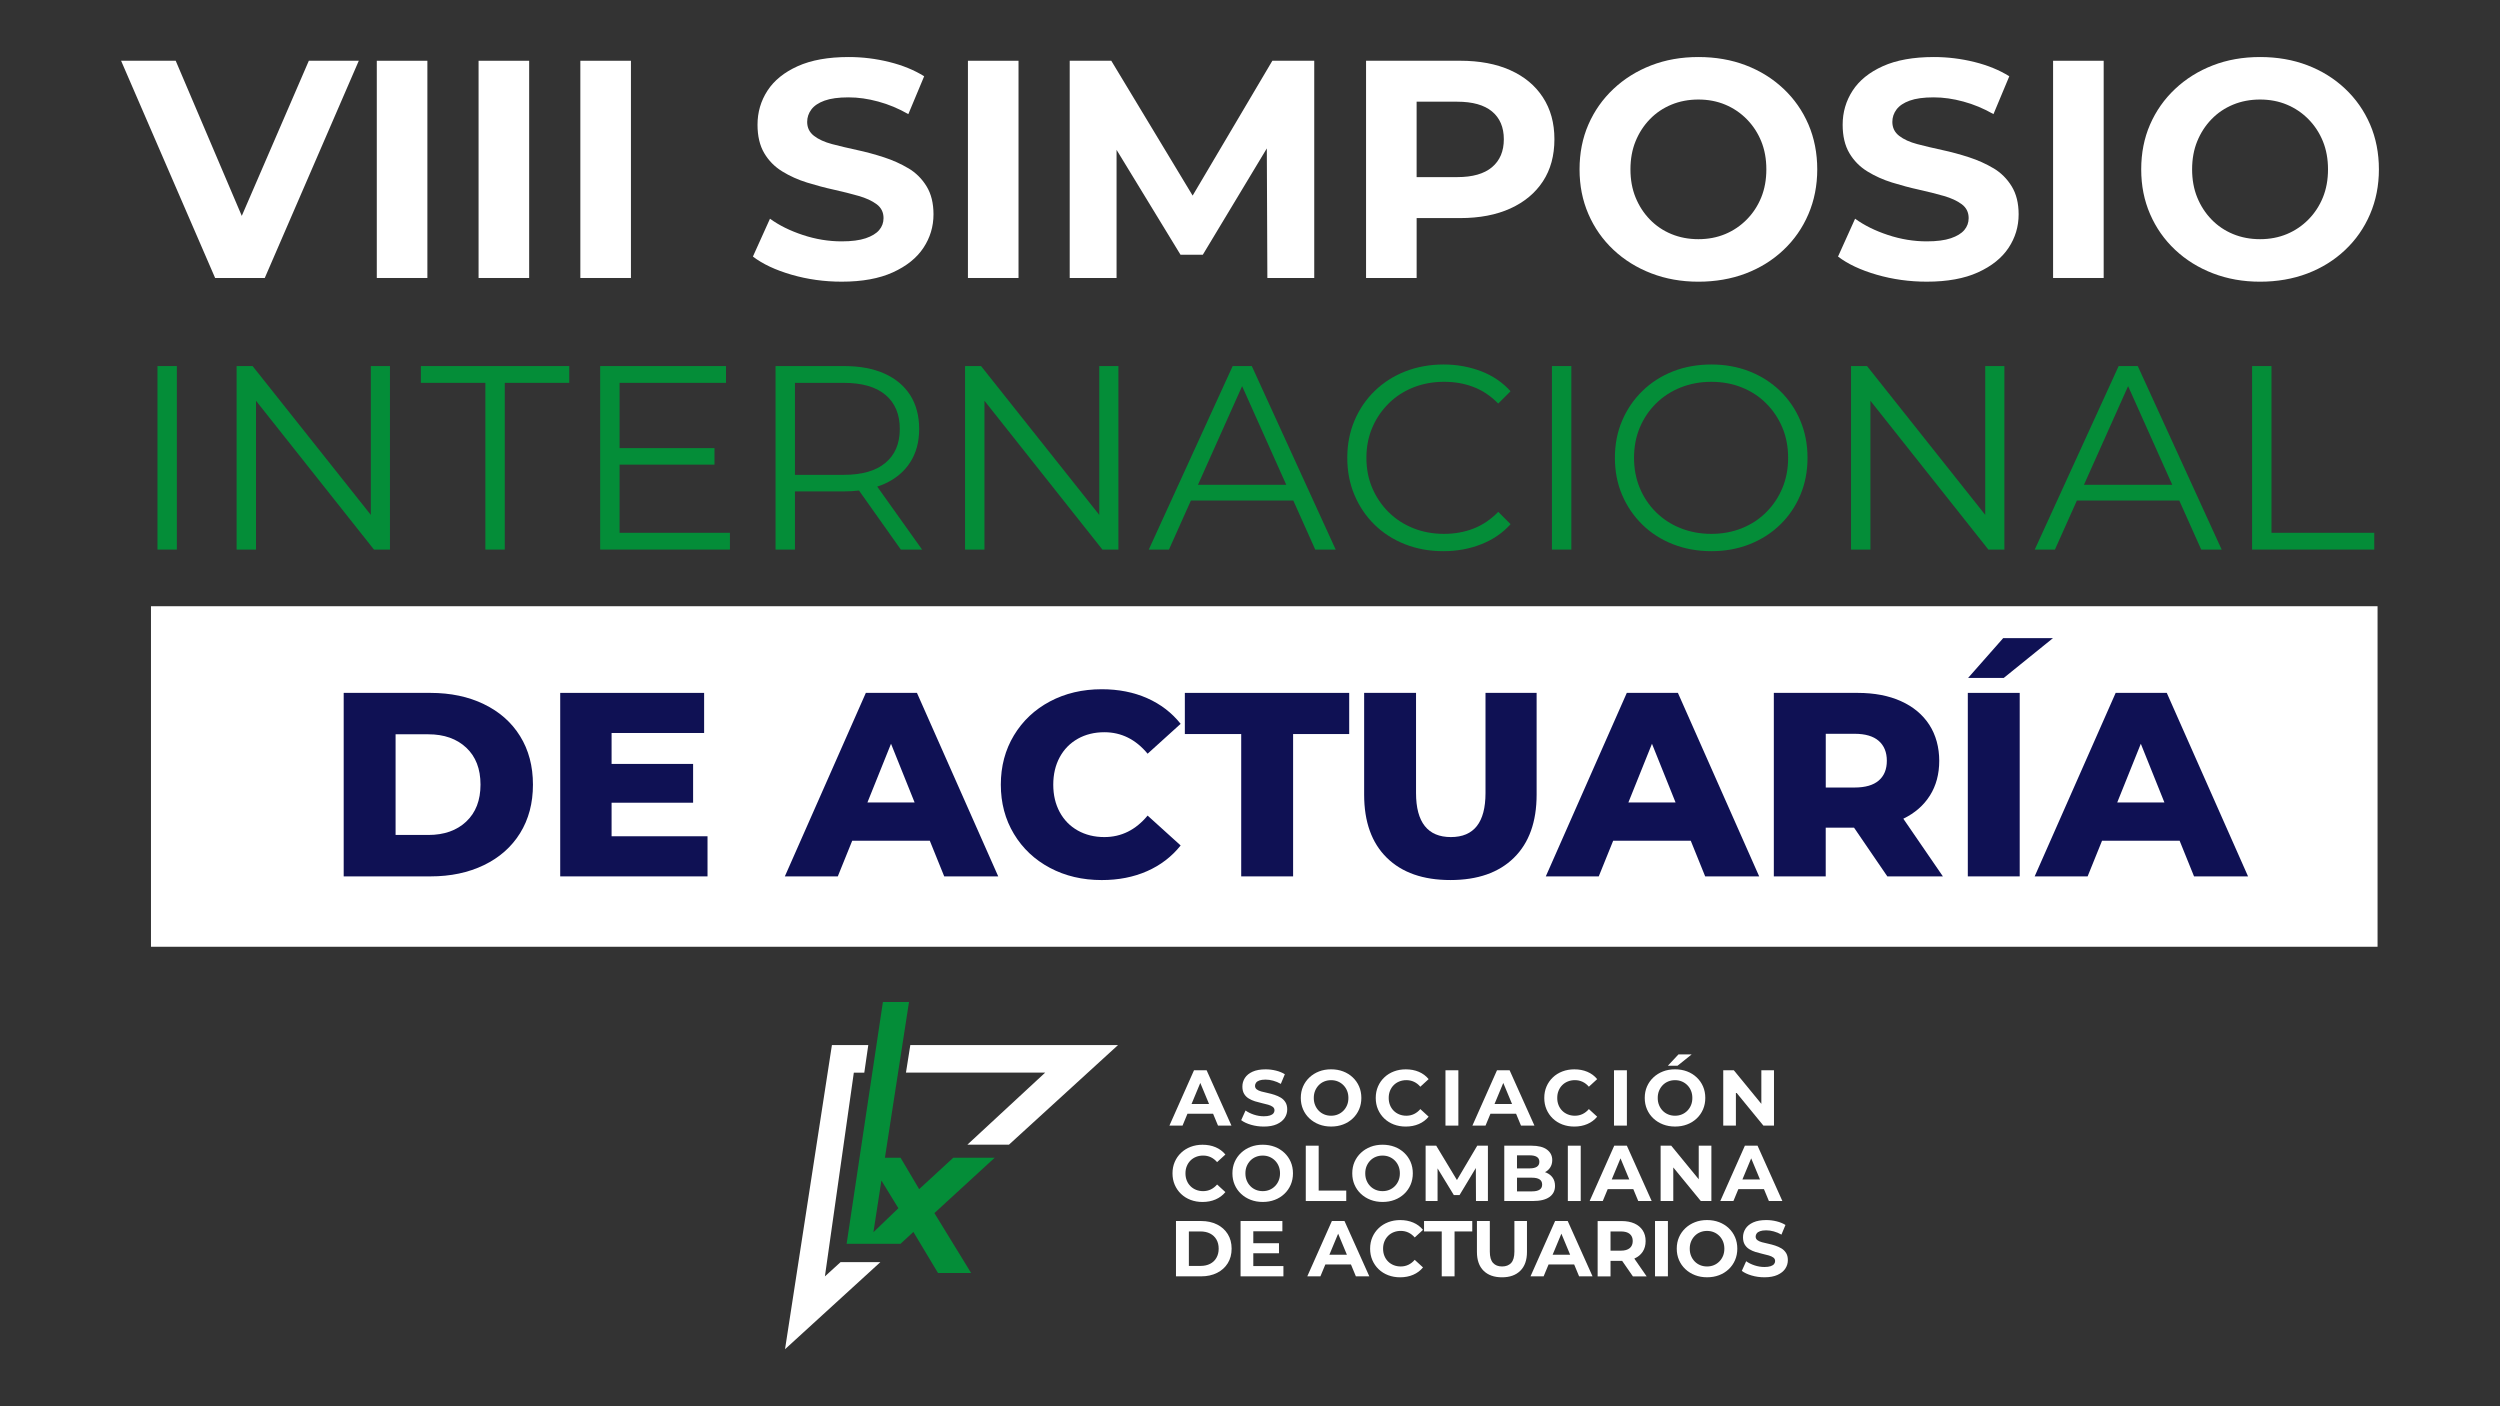 <?xml version="1.0" encoding="UTF-8"?>
<svg id="Capa_1" xmlns="http://www.w3.org/2000/svg" viewBox="0 0 1280 720">
  <rect x="0" y="0" width="1280" height="720" fill="#333333" stroke="none"/>
  <defs>
    <style>
      .cls-1 {
        fill: #0f1154;
      }

      .cls-2 {
        fill: #fff;
      }

      .cls-3 {
        fill: #048d38;
      }
    </style>
  </defs>
  <g>
    <g>
      <rect class="cls-3" x="80.62" y="187.43" width="9.93" height="93.95"/>
      <polygon class="cls-3" points="189.86 263.63 129.33 187.43 121.15 187.43 121.15 281.38 131.08 281.38 131.08 205.2 191.47 281.38 199.66 281.38 199.66 187.43 189.86 187.43 189.86 263.63"/>
      <polygon class="cls-3" points="215.49 196.02 248.51 196.02 248.51 281.38 258.44 281.38 258.44 196.02 291.46 196.02 291.46 187.43 215.49 187.43 215.49 196.02"/>
      <polygon class="cls-3" points="317.22 237.89 365.81 237.89 365.81 229.44 317.22 229.44 317.22 196.02 371.71 196.02 371.71 187.43 307.29 187.43 307.29 281.38 373.72 281.38 373.72 272.79 317.22 272.79 317.22 237.89"/>
      <path class="cls-3" d="M452.77,247.76c5.72-2.55,10.13-6.22,13.22-11.01,3.09-4.78,4.63-10.49,4.63-17.11s-1.54-12.59-4.63-17.38c-3.09-4.79-7.49-8.46-13.22-11.01-5.73-2.55-12.57-3.82-20.53-3.82h-35.16v93.95h9.93v-29.79h25.23c2.65,0,5.16-.15,7.57-.44l21.42,30.23h10.87l-22.97-32.24c1.26-.41,2.48-.86,3.64-1.38ZM431.97,243.13h-24.96v-47.11h24.96c9.4,0,16.53,2.06,21.41,6.17,4.88,4.12,7.31,9.93,7.31,17.45s-2.44,13.2-7.31,17.31c-4.88,4.12-12.01,6.17-21.41,6.17Z"/>
      <polygon class="cls-3" points="562.82 263.62 502.3 187.43 494.11 187.43 494.11 281.38 504.04 281.38 504.04 205.19 564.43 281.38 572.62 281.38 572.62 187.43 562.82 187.43 562.82 263.62"/>
      <path class="cls-3" d="M631.13,187.43l-42.95,93.95h10.33l11.23-25.1h52.43l11.23,25.1h10.47l-42.95-93.95h-9.8ZM613.35,248.23l22.61-50.53,22.61,50.53h-45.22Z"/>
      <path class="cls-3" d="M710.99,206.56c3.58-3.53,7.78-6.26,12.62-8.19,4.83-1.92,10.07-2.89,15.7-2.89s10.38.87,15.03,2.62c4.65,1.74,8.9,4.59,12.75,8.52l6.31-6.31c-4.12-4.56-9.17-7.99-15.16-10.27-6-2.28-12.39-3.42-19.19-3.42s-13.6,1.19-19.59,3.56c-5.99,2.37-11.21,5.7-15.63,10-4.43,4.3-7.87,9.35-10.33,15.17-2.46,5.82-3.69,12.17-3.69,19.06s1.23,13.24,3.69,19.06c2.46,5.82,5.88,10.87,10.27,15.17,4.38,4.3,9.57,7.63,15.57,10,5.99,2.37,12.53,3.56,19.59,3.56s13.33-1.16,19.33-3.49c5.99-2.33,11.05-5.77,15.16-10.33l-6.31-6.31c-3.85,3.94-8.1,6.8-12.75,8.59-4.65,1.79-9.66,2.68-15.03,2.68-5.64,0-10.87-.96-15.7-2.89-4.83-1.92-9.04-4.65-12.62-8.19-3.58-3.53-6.37-7.65-8.39-12.35-2.01-4.7-3.02-9.86-3.02-15.5s1.01-10.8,3.02-15.5c2.01-4.7,4.81-8.81,8.39-12.35Z"/>
      <rect class="cls-3" x="794.6" y="187.43" width="9.93" height="93.95"/>
      <path class="cls-3" d="M911.43,200.18c-4.43-4.3-9.64-7.63-15.63-10-6-2.37-12.53-3.56-19.59-3.56s-13.74,1.19-19.73,3.56c-5.99,2.37-11.21,5.73-15.63,10.07-4.43,4.34-7.87,9.39-10.33,15.17-2.46,5.77-3.69,12.1-3.69,18.99s1.23,13.22,3.69,18.99c2.46,5.77,5.91,10.83,10.33,15.17,4.43,4.34,9.66,7.7,15.7,10.07,6.04,2.37,12.59,3.56,19.66,3.56s13.6-1.18,19.59-3.56c5.99-2.37,11.21-5.7,15.63-10,4.43-4.29,7.87-9.35,10.33-15.17,2.46-5.81,3.69-12.17,3.69-19.06s-1.23-13.24-3.69-19.06c-2.46-5.81-5.91-10.87-10.33-15.17ZM912.57,249.91c-1.97,4.7-4.72,8.81-8.25,12.35-3.54,3.54-7.7,6.26-12.48,8.19-4.79,1.92-10,2.89-15.63,2.89s-10.87-.96-15.7-2.89c-4.83-1.92-9.04-4.65-12.62-8.19-3.58-3.53-6.35-7.67-8.32-12.41-1.97-4.74-2.95-9.89-2.95-15.43s.98-10.8,2.95-15.5c1.97-4.7,4.74-8.81,8.32-12.35,3.58-3.53,7.78-6.26,12.62-8.19,4.83-1.92,10.07-2.89,15.7-2.89s10.85.96,15.63,2.89c4.79,1.92,8.95,4.65,12.48,8.19,3.53,3.54,6.28,7.65,8.25,12.35,1.97,4.7,2.95,9.86,2.95,15.5s-.99,10.8-2.95,15.5Z"/>
      <polygon class="cls-3" points="1016.44 263.62 955.92 187.43 947.73 187.43 947.73 281.38 957.66 281.38 957.66 205.2 1018.05 281.38 1026.24 281.38 1026.24 187.43 1016.44 187.43 1016.44 263.62"/>
      <path class="cls-3" d="M1084.75,187.43l-42.95,93.95h10.33l11.23-25.1h52.43l11.23,25.1h10.47l-42.95-93.95h-9.8ZM1066.98,248.23l22.61-50.53,22.61,50.53h-45.22Z"/>
      <polygon class="cls-3" points="1163 272.79 1163 187.43 1153.07 187.43 1153.07 281.38 1215.61 281.38 1215.61 272.79 1163 272.79"/>
    </g>
    <rect class="cls-2" x="77.3" y="310.39" width="1140.01" height="174.35"/>
    <g>
      <path class="cls-1" d="M247.77,360.53c-7.96-3.85-17.09-5.77-27.38-5.77h-44.42v93.95h44.42c10.29,0,19.41-1.92,27.38-5.77,7.96-3.85,14.14-9.31,18.52-16.37,4.38-7.07,6.58-15.34,6.58-24.83s-2.19-17.76-6.58-24.83c-4.38-7.07-10.56-12.53-18.52-16.37ZM238.71,420.66c-4.88,4.56-11.34,6.84-19.39,6.84h-16.78v-51.54h16.78c8.05,0,14.52,2.28,19.39,6.84,4.88,4.56,7.31,10.87,7.31,18.92s-2.44,14.36-7.31,18.92Z"/>
      <polygon class="cls-1" points="313.13 410.99 354.87 410.99 354.87 391.13 313.13 391.13 313.13 375.29 360.51 375.29 360.51 354.76 286.83 354.76 286.83 448.71 362.25 448.71 362.25 428.17 313.13 428.17 313.13 410.99"/>
      <path class="cls-1" d="M443.31,354.76l-41.47,93.95h27.11l7.38-18.25h39.73l7.38,18.25h27.65l-41.61-93.95h-26.17ZM444.12,410.86l12.08-30.06,12.08,30.06h-24.16Z"/>
      <path class="cls-1" d="M551.82,378.25c3.98-2.23,8.52-3.35,13.62-3.35,8.68,0,16.06,3.67,22.14,11l16.91-15.3c-4.56-5.72-10.29-10.11-17.18-13.15-6.89-3.04-14.63-4.56-23.22-4.56-9.84,0-18.68,2.08-26.51,6.24-7.83,4.16-13.98,9.96-18.45,17.38-4.47,7.43-6.71,15.84-6.71,25.23s2.24,17.81,6.71,25.23c4.47,7.43,10.62,13.22,18.45,17.38,7.83,4.16,16.66,6.24,26.51,6.24,8.59,0,16.33-1.52,23.22-4.56,6.89-3.04,12.62-7.42,17.18-13.15l-16.91-15.3c-6.09,7.34-13.47,11-22.14,11-5.1,0-9.64-1.12-13.62-3.35-3.98-2.24-7.07-5.39-9.26-9.46-2.19-4.07-3.29-8.74-3.29-14.02s1.09-9.95,3.29-14.03c2.19-4.07,5.28-7.22,9.26-9.46Z"/>
      <polygon class="cls-1" points="606.64 375.83 635.5 375.83 635.5 448.71 662.07 448.71 662.07 375.83 690.79 375.83 690.79 354.76 606.64 354.76 606.64 375.83"/>
      <path class="cls-1" d="M760.58,406.03c0,15.03-5.91,22.55-17.72,22.55s-17.85-7.51-17.85-22.55v-51.27h-26.57v52.07c0,13.96,3.87,24.74,11.61,32.34,7.74,7.61,18.59,11.41,32.55,11.41s24.81-3.8,32.54-11.41c7.74-7.6,11.61-18.39,11.61-32.34v-52.07h-26.17v51.27Z"/>
      <path class="cls-1" d="M832.92,354.76l-41.47,93.95h27.11l7.38-18.25h39.73l7.38,18.25h27.65l-41.61-93.95h-26.17ZM833.73,410.86l12.08-30.06,12.08,30.06h-24.16Z"/>
      <path class="cls-1" d="M988.13,407.3c3.17-5.05,4.76-10.98,4.76-17.78s-1.7-13.22-5.1-18.45c-3.4-5.23-8.23-9.26-14.5-12.08-6.26-2.82-13.65-4.23-22.14-4.23h-42.95v93.95h26.57v-24.96h14.49l17.05,24.96h28.45l-20.26-29.53c5.9-2.86,10.44-6.82,13.62-11.88ZM961.9,399.65c-2.77,2.37-6.89,3.56-12.35,3.56h-14.76v-27.51h14.76c5.46,0,9.57,1.21,12.35,3.62,2.77,2.42,4.16,5.82,4.16,10.2s-1.39,7.76-4.16,10.13Z"/>
      <polygon class="cls-1" points="1051.14 326.71 1025.64 326.71 1007.66 347.11 1025.91 347.11 1051.14 326.71"/>
      <rect class="cls-1" x="1007.52" y="354.76" width="26.57" height="93.95"/>
      <path class="cls-1" d="M1109.39,354.76h-26.17l-41.47,93.95h27.11l7.38-18.25h39.73l7.38,18.25h27.65l-41.61-93.95ZM1084.02,410.86l12.08-30.06,12.08,30.06h-24.16Z"/>
    </g>
    <g>
      <polygon class="cls-2" points="123.79 110.54 89.96 31.11 62 31.11 110.14 142.32 135.56 142.32 183.7 31.11 158.12 31.11 123.79 110.54"/>
      <rect class="cls-2" x="192.92" y="31.11" width="25.9" height="111.22"/>
      <rect class="cls-2" x="245.03" y="31.11" width="25.9" height="111.22"/>
      <rect class="cls-2" x="297.14" y="31.11" width="25.9" height="111.22"/>
      <path class="cls-2" d="M465.07,86.16c-3.81-2.28-8-4.16-12.55-5.64-4.55-1.48-9.16-2.73-13.82-3.73-4.66-1.01-8.9-2.01-12.71-3.02-3.81-1.01-6.89-2.41-9.22-4.21-2.33-1.8-3.5-4.18-3.5-7.15,0-2.33.72-4.45,2.15-6.36,1.43-1.91,3.68-3.42,6.75-4.53,3.07-1.11,7.15-1.67,12.24-1.67s9.95.72,15.25,2.15c5.29,1.43,10.43,3.57,15.41,6.43l8.1-19.38c-5.08-3.18-11.04-5.61-17.88-7.31-6.83-1.69-13.74-2.54-20.73-2.54-10.49,0-19.2,1.56-26.14,4.69-6.94,3.13-12.1,7.31-15.49,12.55-3.39,5.24-5.08,11.04-5.08,17.4,0,5.83,1.14,10.67,3.42,14.54,2.28,3.87,5.35,6.99,9.22,9.37,3.87,2.38,8.1,4.29,12.71,5.72,4.61,1.43,9.19,2.65,13.74,3.65,4.55,1.01,8.76,2.07,12.63,3.18,3.87,1.11,6.96,2.54,9.3,4.29,2.33,1.75,3.5,4.11,3.5,7.07,0,2.33-.74,4.37-2.22,6.12-1.48,1.75-3.79,3.15-6.91,4.21-3.13,1.06-7.23,1.59-12.31,1.59-6.67,0-13.29-1.08-19.86-3.26-6.57-2.17-12.18-4.95-16.84-8.34l-8.74,19.38c4.98,3.81,11.57,6.91,19.78,9.29,8.21,2.38,16.76,3.57,25.66,3.57,10.49,0,19.22-1.59,26.21-4.77,6.99-3.18,12.21-7.36,15.65-12.55,3.44-5.19,5.16-10.91,5.16-17.16,0-5.72-1.19-10.51-3.57-14.38-2.38-3.87-5.48-6.94-9.3-9.22Z"/>
      <rect class="cls-2" x="495.58" y="31.11" width="25.9" height="111.22"/>
      <polygon class="cls-2" points="610.63 100.15 568.98 31.11 547.69 31.11 547.69 142.32 571.68 142.32 571.68 76.72 604.41 130.41 615.85 130.41 648.61 75.99 648.89 142.32 672.89 142.32 672.89 31.11 651.44 31.11 610.63 100.15"/>
      <path class="cls-2" d="M773.3,35.95c-7.2-3.23-15.78-4.85-25.74-4.85h-48.14v111.22h25.9v-30.66h22.24c9.95,0,18.53-1.64,25.74-4.92,7.2-3.28,12.76-7.92,16.68-13.9,3.92-5.98,5.88-13.16,5.88-21.53s-1.96-15.41-5.88-21.45c-3.92-6.04-9.48-10.67-16.68-13.9ZM763.92,85.6c-4.03,3.39-9.96,5.08-17.8,5.08h-20.81v-38.61h20.81c7.84,0,13.77,1.67,17.8,5,4.02,3.34,6.04,8.08,6.04,14.22s-2.01,10.91-6.04,14.3Z"/>
      <path class="cls-2" d="M913.11,45.41c-5.51-5.19-11.94-9.19-19.3-12-7.36-2.81-15.44-4.21-24.23-4.21s-16.87,1.43-24.23,4.29c-7.36,2.86-13.8,6.89-19.3,12.08-5.51,5.19-9.77,11.26-12.79,18.19-3.02,6.94-4.53,14.59-4.53,22.96s1.51,15.89,4.53,22.88c3.02,6.99,7.28,13.08,12.79,18.27,5.51,5.19,11.97,9.21,19.38,12.07,7.41,2.86,15.46,4.29,24.15,4.29s16.87-1.41,24.23-4.21c7.36-2.81,13.79-6.8,19.3-12,5.51-5.19,9.77-11.31,12.79-18.35,3.02-7.04,4.53-14.7,4.53-22.96s-1.51-16.05-4.53-23.04c-3.02-6.99-7.28-13.08-12.79-18.27ZM901.75,101.09c-1.75,4.29-4.21,8.05-7.39,11.28-3.18,3.23-6.86,5.72-11.04,7.47-4.19,1.75-8.77,2.62-13.74,2.62s-9.59-.87-13.82-2.62c-4.24-1.75-7.92-4.24-11.04-7.47-3.13-3.23-5.56-6.99-7.31-11.28-1.75-4.29-2.62-9.08-2.62-14.38s.87-10.09,2.62-14.38c1.75-4.29,4.18-8.05,7.31-11.28,3.12-3.23,6.81-5.72,11.04-7.47,4.24-1.75,8.84-2.62,13.82-2.62s9.56.87,13.74,2.62c4.18,1.75,7.86,4.24,11.04,7.47,3.18,3.23,5.64,6.99,7.39,11.28,1.75,4.29,2.62,9.08,2.62,14.38s-.87,10.09-2.62,14.38Z"/>
      <path class="cls-2" d="M1020.67,86.16c-3.81-2.28-8-4.16-12.55-5.64-4.55-1.48-9.16-2.73-13.82-3.73-4.66-1.01-8.9-2.01-12.71-3.02-3.81-1.01-6.89-2.41-9.21-4.21-2.33-1.8-3.5-4.18-3.5-7.15,0-2.33.71-4.45,2.14-6.36,1.43-1.91,3.68-3.42,6.75-4.53,3.07-1.11,7.15-1.67,12.23-1.67s9.95.72,15.25,2.15c5.3,1.43,10.43,3.57,15.41,6.43l8.1-19.38c-5.08-3.18-11.04-5.61-17.87-7.31-6.83-1.69-13.74-2.54-20.74-2.54-10.49,0-19.2,1.56-26.14,4.69-6.94,3.13-12.1,7.31-15.49,12.55-3.39,5.24-5.08,11.04-5.08,17.4,0,5.83,1.14,10.67,3.42,14.54,2.28,3.87,5.35,6.99,9.21,9.37,3.87,2.38,8.1,4.29,12.71,5.72,4.61,1.43,9.19,2.65,13.74,3.65,4.55,1.01,8.76,2.07,12.63,3.18,3.87,1.11,6.96,2.54,9.3,4.29,2.33,1.75,3.5,4.11,3.5,7.07,0,2.33-.74,4.37-2.22,6.12-1.48,1.75-3.79,3.15-6.91,4.21-3.13,1.06-7.23,1.59-12.31,1.59-6.67,0-13.29-1.08-19.86-3.26-6.57-2.17-12.18-4.95-16.84-8.34l-8.74,19.38c4.98,3.81,11.57,6.91,19.78,9.29,8.21,2.38,16.76,3.57,25.66,3.57,10.49,0,19.22-1.59,26.22-4.77,6.99-3.18,12.21-7.36,15.65-12.55,3.44-5.19,5.16-10.91,5.16-17.16,0-5.72-1.19-10.51-3.58-14.38-2.38-3.87-5.48-6.94-9.29-9.22Z"/>
      <rect class="cls-2" x="1051.18" y="31.11" width="25.9" height="111.22"/>
      <path class="cls-2" d="M1213.47,63.68c-3.02-6.99-7.28-13.08-12.79-18.27-5.51-5.19-11.94-9.19-19.3-12-7.36-2.81-15.44-4.21-24.23-4.21s-16.87,1.43-24.23,4.29c-7.36,2.86-13.8,6.89-19.3,12.08-5.51,5.19-9.77,11.26-12.79,18.19-3.02,6.94-4.53,14.59-4.53,22.96s1.51,15.89,4.53,22.88c3.02,6.99,7.28,13.08,12.79,18.27,5.51,5.19,11.97,9.21,19.38,12.07,7.41,2.86,15.46,4.29,24.15,4.29s16.87-1.41,24.23-4.21c7.36-2.81,13.79-6.8,19.3-12,5.51-5.19,9.77-11.31,12.79-18.35,3.02-7.04,4.53-14.7,4.53-22.96s-1.51-16.05-4.53-23.04ZM1189.32,101.09c-1.75,4.29-4.21,8.05-7.39,11.28-3.18,3.23-6.86,5.72-11.04,7.47-4.19,1.75-8.77,2.62-13.74,2.62s-9.59-.87-13.82-2.62c-4.24-1.75-7.92-4.24-11.04-7.47-3.13-3.23-5.56-6.99-7.31-11.28-1.75-4.29-2.62-9.08-2.62-14.38s.87-10.09,2.62-14.38c1.75-4.29,4.18-8.05,7.31-11.28,3.12-3.23,6.81-5.72,11.04-7.47,4.24-1.75,8.84-2.62,13.82-2.62s9.56.87,13.74,2.62c4.18,1.75,7.86,4.24,11.04,7.47,3.18,3.23,5.64,6.99,7.39,11.28,1.75,4.29,2.62,9.08,2.62,14.38s-.87,10.09-2.62,14.38Z"/>
    </g>
  </g>
  <g>
    <g>
      <path class="cls-2" d="M611.33,547.98l-12.59,28.33h6.72l2.52-6.07h13.12l2.52,6.07h6.88l-12.71-28.33h-6.48ZM610.06,565.26l4.49-10.8,4.49,10.8h-8.98Z"/>
      <path class="cls-2" d="M655.77,562c-.97-.58-2.04-1.06-3.2-1.44-1.16-.38-2.33-.69-3.52-.95-1.19-.26-2.27-.51-3.24-.77-.97-.26-1.75-.61-2.35-1.07-.59-.46-.89-1.07-.89-1.82,0-.59.18-1.13.55-1.62.36-.49.94-.87,1.72-1.15.78-.28,1.82-.42,3.12-.42s2.54.18,3.89.55c1.35.36,2.66.91,3.93,1.64l2.06-4.94c-1.3-.81-2.81-1.43-4.55-1.86-1.74-.43-3.5-.65-5.28-.65-2.67,0-4.89.4-6.66,1.19-1.77.8-3.08,1.86-3.95,3.2-.86,1.34-1.3,2.81-1.3,4.43,0,1.48.29,2.72.87,3.7.58.99,1.36,1.78,2.35,2.39.98.61,2.06,1.09,3.24,1.46,1.17.36,2.34.67,3.5.93,1.16.26,2.23.53,3.22.81.98.28,1.77.65,2.37,1.09.59.45.89,1.05.89,1.8,0,.59-.19,1.11-.57,1.56-.38.45-.97.8-1.76,1.07-.8.27-1.84.4-3.14.4-1.7,0-3.39-.28-5.06-.83-1.67-.55-3.1-1.26-4.29-2.12l-2.23,4.94c1.27.97,2.95,1.76,5.04,2.37,2.09.61,4.27.91,6.54.91,2.67,0,4.9-.4,6.68-1.21,1.78-.81,3.11-1.88,3.99-3.2.88-1.32,1.32-2.78,1.32-4.37,0-1.46-.3-2.68-.91-3.66-.61-.98-1.4-1.77-2.37-2.35Z"/>
      <path class="cls-2" d="M692.6,551.62c-1.4-1.32-3.04-2.34-4.92-3.06-1.88-.71-3.93-1.07-6.17-1.07s-4.3.36-6.17,1.09c-1.88.73-3.51,1.75-4.92,3.08-1.4,1.32-2.49,2.87-3.26,4.63-.77,1.77-1.15,3.72-1.15,5.85s.38,4.05,1.15,5.83c.77,1.78,1.85,3.33,3.26,4.65,1.4,1.32,3.05,2.35,4.94,3.08,1.89.73,3.95,1.09,6.19,1.09s4.26-.36,6.13-1.07c1.88-.71,3.51-1.73,4.92-3.06,1.4-1.32,2.49-2.88,3.26-4.67.77-1.79,1.15-3.74,1.15-5.85s-.38-4.09-1.15-5.87c-.77-1.78-1.86-3.33-3.26-4.65ZM689.71,565.81c-.45,1.09-1.07,2.05-1.88,2.87-.81.82-1.75,1.46-2.81,1.9-1.07.45-2.23.67-3.5.67s-2.44-.22-3.52-.67c-1.08-.45-2.02-1.08-2.81-1.9-.8-.82-1.42-1.78-1.86-2.87-.45-1.09-.67-2.31-.67-3.66s.22-2.57.67-3.66c.45-1.09,1.07-2.05,1.86-2.87.8-.82,1.73-1.46,2.81-1.9,1.08-.45,2.25-.67,3.52-.67s2.43.22,3.5.67c1.07.45,2,1.08,2.81,1.9.81.82,1.44,1.78,1.88,2.87.45,1.09.67,2.31.67,3.66s-.22,2.57-.67,3.66Z"/>
      <path class="cls-2" d="M713.57,555.59c.81-.81,1.77-1.44,2.87-1.88,1.11-.45,2.32-.67,3.64-.67,1.4,0,2.7.28,3.91.85,1.2.57,2.27,1.4,3.22,2.51l4.25-3.89c-1.35-1.65-3.02-2.89-5.02-3.74-2-.85-4.22-1.27-6.68-1.27-2.19,0-4.22.36-6.09,1.07-1.88.72-3.51,1.73-4.9,3.06-1.39,1.32-2.47,2.87-3.24,4.65-.77,1.78-1.15,3.74-1.15,5.87s.38,4.09,1.15,5.87c.77,1.78,1.84,3.33,3.22,4.65,1.38,1.32,3,2.34,4.88,3.06,1.88.71,3.91,1.07,6.09,1.07,2.48,0,4.72-.43,6.72-1.3,2-.86,3.67-2.12,5.02-3.76l-4.25-3.89c-.94,1.11-2.02,1.95-3.22,2.53-1.2.58-2.5.87-3.91.87-1.32,0-2.54-.22-3.64-.67-1.11-.45-2.06-1.07-2.87-1.88-.81-.81-1.44-1.77-1.88-2.87-.45-1.11-.67-2.33-.67-3.68s.22-2.58.67-3.68c.45-1.11,1.07-2.06,1.88-2.87Z"/>
      <rect class="cls-2" x="740.08" y="547.98" width="6.6" height="28.33"/>
      <path class="cls-2" d="M766.46,547.98l-12.59,28.33h6.72l2.52-6.07h13.12l2.52,6.07h6.88l-12.71-28.33h-6.48ZM765.19,565.26l4.49-10.8,4.49,10.8h-8.98Z"/>
      <path class="cls-2" d="M799.86,555.59c.81-.81,1.77-1.44,2.87-1.88,1.11-.45,2.32-.67,3.64-.67,1.4,0,2.7.28,3.91.85,1.2.57,2.27,1.4,3.22,2.51l4.25-3.89c-1.35-1.65-3.02-2.89-5.02-3.74-2-.85-4.22-1.27-6.68-1.27-2.19,0-4.22.36-6.09,1.07-1.88.72-3.51,1.73-4.9,3.06-1.39,1.32-2.47,2.87-3.24,4.65-.77,1.78-1.15,3.74-1.15,5.87s.38,4.09,1.15,5.87c.77,1.78,1.84,3.33,3.22,4.65,1.38,1.32,3,2.34,4.88,3.06,1.88.71,3.91,1.07,6.09,1.07,2.48,0,4.72-.43,6.72-1.3,2-.86,3.67-2.12,5.02-3.76l-4.25-3.89c-.94,1.11-2.02,1.95-3.22,2.53-1.2.58-2.5.87-3.91.87-1.32,0-2.54-.22-3.64-.67-1.11-.45-2.06-1.07-2.87-1.88-.81-.81-1.44-1.77-1.88-2.87-.45-1.11-.67-2.33-.67-3.68s.22-2.58.67-3.68c.45-1.11,1.07-2.06,1.88-2.87Z"/>
      <rect class="cls-2" x="826.37" y="547.98" width="6.6" height="28.33"/>
      <polygon class="cls-2" points="866.15 539.84 859.39 539.84 853.93 545.67 858.87 545.67 866.15 539.84"/>
      <path class="cls-2" d="M868.7,551.62c-1.4-1.32-3.04-2.34-4.92-3.06-1.88-.71-3.93-1.07-6.17-1.07s-4.3.36-6.17,1.09c-1.88.73-3.51,1.75-4.92,3.08-1.4,1.32-2.49,2.87-3.26,4.63-.77,1.77-1.15,3.72-1.15,5.85s.38,4.05,1.15,5.83c.77,1.78,1.85,3.33,3.26,4.65,1.4,1.32,3.05,2.35,4.94,3.08,1.89.73,3.95,1.09,6.19,1.09s4.26-.36,6.13-1.07c1.88-.71,3.51-1.73,4.92-3.06,1.4-1.32,2.49-2.88,3.26-4.67.77-1.79,1.15-3.74,1.15-5.85s-.38-4.09-1.15-5.87c-.77-1.78-1.86-3.33-3.26-4.65ZM865.81,565.81c-.45,1.09-1.07,2.05-1.88,2.87-.81.82-1.75,1.46-2.81,1.9-1.07.45-2.23.67-3.5.67s-2.44-.22-3.52-.67c-1.08-.45-2.02-1.08-2.81-1.9-.8-.82-1.42-1.78-1.86-2.87-.45-1.09-.67-2.31-.67-3.66s.22-2.57.67-3.66c.45-1.09,1.07-2.05,1.86-2.87.8-.82,1.73-1.46,2.81-1.9,1.08-.45,2.25-.67,3.52-.67s2.43.22,3.5.67c1.07.45,2,1.08,2.81,1.9.81.82,1.44,1.78,1.88,2.87.45,1.09.67,2.31.67,3.66s-.22,2.57-.67,3.66Z"/>
      <polygon class="cls-2" points="901.81 547.98 901.81 565.17 887.72 547.98 882.3 547.98 882.3 576.31 888.78 576.31 888.78 559.12 902.86 576.31 908.28 576.31 908.28 547.98 901.81 547.98"/>
    </g>
    <g>
      <path class="cls-2" d="M623.11,626.92c-2.35-1.17-5.06-1.76-8.14-1.76h-12.87v28.33h12.87c3.08,0,5.79-.59,8.14-1.76,2.35-1.17,4.18-2.82,5.5-4.94,1.32-2.12,1.98-4.61,1.98-7.47s-.66-5.35-1.98-7.47c-1.32-2.12-3.16-3.76-5.5-4.94ZM622.81,644c-.77,1.34-1.85,2.36-3.24,3.08-1.39.72-3.03,1.07-4.92,1.07h-5.95v-17.65h5.95c1.89,0,3.53.36,4.92,1.07,1.39.72,2.47,1.73,3.24,3.06.77,1.32,1.15,2.89,1.15,4.69s-.38,3.34-1.15,4.67Z"/>
      <polygon class="cls-2" points="641.69 641.67 654.84 641.67 654.84 636.53 641.69 636.53 641.69 630.42 656.58 630.42 656.58 625.16 635.17 625.16 635.17 653.49 657.11 653.49 657.11 648.23 641.69 648.23 641.69 641.67"/>
      <path class="cls-2" d="M681.92,625.16l-12.59,28.33h6.72l2.52-6.07h13.12l2.52,6.07h6.88l-12.71-28.33h-6.48ZM680.64,642.44l4.49-10.8,4.49,10.8h-8.98Z"/>
      <path class="cls-2" d="M710.69,632.77c.81-.81,1.77-1.44,2.87-1.88,1.11-.45,2.32-.67,3.64-.67,1.4,0,2.7.28,3.91.85,1.2.57,2.27,1.4,3.22,2.51l4.25-3.89c-1.35-1.65-3.02-2.89-5.02-3.74-2-.85-4.22-1.27-6.68-1.27-2.19,0-4.22.36-6.09,1.07-1.88.72-3.51,1.73-4.9,3.06-1.39,1.32-2.47,2.87-3.24,4.65-.77,1.78-1.15,3.74-1.15,5.87s.38,4.09,1.15,5.87c.77,1.78,1.84,3.33,3.22,4.65,1.38,1.32,3,2.34,4.88,3.06,1.88.71,3.91,1.07,6.09,1.07,2.48,0,4.72-.43,6.72-1.3,2-.86,3.67-2.12,5.02-3.76l-4.25-3.89c-.94,1.11-2.02,1.95-3.22,2.53-1.2.58-2.5.87-3.91.87-1.32,0-2.54-.22-3.64-.67-1.11-.45-2.06-1.07-2.87-1.88-.81-.81-1.44-1.77-1.88-2.87-.45-1.11-.67-2.33-.67-3.68s.22-2.58.67-3.68c.45-1.11,1.07-2.06,1.88-2.87Z"/>
      <polygon class="cls-2" points="729.11 630.5 738.17 630.5 738.17 653.49 744.73 653.49 744.73 630.5 753.8 630.5 753.8 625.16 729.11 625.16 729.11 630.5"/>
      <path class="cls-2" d="M775.37,640.82c0,2.67-.55,4.61-1.66,5.81-1.11,1.2-2.66,1.8-4.65,1.8s-3.51-.6-4.61-1.8c-1.11-1.2-1.66-3.14-1.66-5.81v-15.66h-6.6v15.83c0,4.18,1.13,7.39,3.4,9.63,2.27,2.24,5.41,3.36,9.43,3.36s7.12-1.12,9.39-3.36c2.27-2.24,3.4-5.45,3.4-9.63v-15.83h-6.44v15.66Z"/>
      <path class="cls-2" d="M796.21,625.16l-12.59,28.33h6.72l2.52-6.07h13.12l2.52,6.07h6.88l-12.71-28.33h-6.48ZM794.94,642.44l4.49-10.8,4.49,10.8h-8.98Z"/>
      <path class="cls-2" d="M836.81,644.37c1.83-.8,3.25-1.96,4.25-3.48,1-1.52,1.5-3.35,1.5-5.48s-.5-3.93-1.5-5.46c-1-1.54-2.42-2.72-4.25-3.54-1.84-.82-4.02-1.23-6.56-1.23h-12.26v28.33h6.6v-7.93h5.67c.1,0,.19,0,.29,0l5.5,7.94h7.04l-6.31-9.11s.03-.01.04-.02ZM834.42,631.78c1.03.85,1.54,2.06,1.54,3.62s-.51,2.78-1.54,3.64c-1.03.86-2.54,1.3-4.53,1.3h-5.3v-9.84h5.3c2,0,3.51.42,4.53,1.27Z"/>
      <rect class="cls-2" x="847.37" y="625.16" width="6.6" height="28.33"/>
      <path class="cls-2" d="M885.09,628.8c-1.4-1.32-3.04-2.34-4.92-3.06-1.88-.71-3.93-1.07-6.17-1.07s-4.3.36-6.17,1.09c-1.88.73-3.51,1.75-4.92,3.08-1.4,1.32-2.49,2.87-3.26,4.63-.77,1.77-1.15,3.72-1.15,5.85s.38,4.05,1.15,5.83c.77,1.78,1.85,3.33,3.26,4.65,1.4,1.32,3.05,2.35,4.94,3.08,1.89.73,3.95,1.09,6.19,1.09s4.26-.36,6.13-1.07c1.88-.71,3.51-1.73,4.92-3.06,1.4-1.32,2.49-2.88,3.26-4.67.77-1.79,1.15-3.74,1.15-5.85s-.38-4.09-1.15-5.87c-.77-1.78-1.86-3.33-3.26-4.65ZM882.2,642.99c-.45,1.09-1.07,2.05-1.88,2.87-.81.82-1.75,1.46-2.81,1.9-1.07.45-2.23.67-3.5.67s-2.44-.22-3.52-.67c-1.08-.45-2.02-1.08-2.81-1.9-.8-.82-1.42-1.78-1.86-2.87-.45-1.09-.67-2.31-.67-3.66s.22-2.57.67-3.66c.45-1.09,1.07-2.05,1.86-2.87.8-.82,1.73-1.46,2.81-1.9,1.08-.45,2.25-.67,3.52-.67s2.43.22,3.5.67c1.07.45,2,1.08,2.81,1.9.81.82,1.44,1.78,1.88,2.87s.67,2.31.67,3.66-.22,2.57-.67,3.66Z"/>
      <path class="cls-2" d="M914.46,641.53c-.61-.98-1.4-1.77-2.37-2.35-.97-.58-2.04-1.06-3.2-1.44-1.16-.38-2.33-.69-3.52-.95-1.19-.26-2.27-.51-3.24-.77-.97-.26-1.75-.61-2.35-1.07-.59-.46-.89-1.07-.89-1.82,0-.59.18-1.13.55-1.62.36-.49.94-.87,1.72-1.15.78-.28,1.82-.43,3.12-.43s2.54.18,3.89.55c1.35.36,2.66.91,3.93,1.64l2.06-4.94c-1.3-.81-2.81-1.43-4.55-1.86-1.74-.43-3.5-.65-5.28-.65-2.67,0-4.89.4-6.66,1.19-1.77.8-3.08,1.86-3.95,3.2-.86,1.34-1.3,2.81-1.3,4.43,0,1.48.29,2.72.87,3.7.58.99,1.36,1.78,2.35,2.39.98.61,2.06,1.09,3.24,1.46,1.17.36,2.34.67,3.5.93,1.16.26,2.23.53,3.22.81.98.28,1.77.65,2.37,1.09.59.45.89,1.05.89,1.8,0,.59-.19,1.11-.57,1.56-.38.45-.96.8-1.76,1.07-.8.27-1.84.4-3.14.4-1.7,0-3.39-.28-5.06-.83-1.67-.55-3.1-1.26-4.29-2.12l-2.23,4.94c1.27.97,2.95,1.76,5.04,2.37,2.09.61,4.27.91,6.54.91,2.67,0,4.9-.4,6.68-1.21,1.78-.81,3.11-1.88,3.99-3.2.88-1.32,1.32-2.78,1.32-4.37,0-1.46-.3-2.68-.91-3.66Z"/>
    </g>
    <g>
      <path class="cls-2" d="M609.51,594.2c.81-.81,1.77-1.44,2.87-1.88,1.11-.45,2.32-.67,3.64-.67,1.4,0,2.7.28,3.91.85,1.2.57,2.27,1.4,3.22,2.51l4.25-3.89c-1.35-1.65-3.02-2.89-5.02-3.74-2-.85-4.22-1.27-6.68-1.27-2.19,0-4.22.36-6.09,1.07-1.88.72-3.51,1.73-4.9,3.06-1.39,1.32-2.47,2.87-3.24,4.65-.77,1.78-1.15,3.74-1.15,5.87s.38,4.09,1.15,5.87c.77,1.78,1.84,3.33,3.22,4.65,1.38,1.32,3,2.34,4.88,3.06,1.88.71,3.91,1.07,6.09,1.07,2.48,0,4.72-.43,6.72-1.3,2-.86,3.67-2.12,5.02-3.76l-4.25-3.89c-.94,1.11-2.02,1.95-3.22,2.53-1.2.58-2.5.87-3.91.87-1.32,0-2.54-.22-3.64-.67-1.11-.45-2.06-1.07-2.87-1.88-.81-.81-1.44-1.77-1.88-2.87-.45-1.11-.67-2.33-.67-3.68s.22-2.58.67-3.68c.45-1.11,1.07-2.06,1.88-2.87Z"/>
      <path class="cls-2" d="M657.59,590.23c-1.4-1.32-3.04-2.34-4.92-3.06-1.88-.71-3.93-1.07-6.17-1.07s-4.3.36-6.17,1.09c-1.88.73-3.51,1.75-4.92,3.08-1.4,1.32-2.49,2.87-3.26,4.63-.77,1.77-1.15,3.72-1.15,5.85s.38,4.05,1.15,5.83c.77,1.78,1.85,3.33,3.26,4.65,1.4,1.32,3.05,2.35,4.94,3.08,1.89.73,3.95,1.09,6.19,1.09s4.26-.36,6.13-1.07c1.88-.71,3.51-1.73,4.92-3.06,1.4-1.32,2.49-2.88,3.26-4.67.77-1.79,1.15-3.74,1.15-5.85s-.38-4.09-1.15-5.87c-.77-1.78-1.86-3.33-3.26-4.65ZM654.7,604.42c-.45,1.09-1.07,2.05-1.88,2.87-.81.82-1.75,1.46-2.81,1.9-1.07.45-2.23.67-3.5.67s-2.44-.22-3.52-.67c-1.08-.45-2.02-1.08-2.81-1.9-.8-.82-1.42-1.78-1.86-2.87-.45-1.09-.67-2.31-.67-3.66s.22-2.57.67-3.66c.45-1.09,1.07-2.05,1.86-2.87.8-.82,1.73-1.46,2.81-1.9,1.08-.45,2.25-.67,3.52-.67s2.43.22,3.5.67c1.07.45,2,1.08,2.81,1.9.81.82,1.44,1.78,1.88,2.87.45,1.09.67,2.31.67,3.66s-.22,2.57-.67,3.66Z"/>
      <polygon class="cls-2" points="675.16 586.59 668.56 586.59 668.56 614.92 689.28 614.92 689.28 609.58 675.16 609.58 675.16 586.59"/>
      <path class="cls-2" d="M718.95,590.23c-1.4-1.32-3.04-2.34-4.92-3.06-1.88-.71-3.93-1.07-6.17-1.07s-4.3.36-6.17,1.09c-1.88.73-3.51,1.75-4.92,3.08-1.4,1.32-2.49,2.87-3.26,4.63-.77,1.77-1.15,3.72-1.15,5.85s.38,4.05,1.15,5.83c.77,1.78,1.85,3.33,3.26,4.65,1.4,1.32,3.05,2.35,4.94,3.08,1.89.73,3.95,1.09,6.19,1.09s4.26-.36,6.13-1.07c1.88-.71,3.51-1.73,4.92-3.06,1.4-1.32,2.49-2.88,3.26-4.67.77-1.79,1.15-3.74,1.15-5.85s-.38-4.09-1.15-5.87c-.77-1.78-1.86-3.33-3.26-4.65ZM716.06,604.42c-.45,1.09-1.07,2.05-1.88,2.87-.81.82-1.75,1.46-2.81,1.9-1.07.45-2.23.67-3.5.67s-2.44-.22-3.52-.67c-1.08-.45-2.02-1.08-2.81-1.9-.8-.82-1.42-1.78-1.86-2.87-.45-1.09-.67-2.31-.67-3.66s.22-2.57.67-3.66c.45-1.09,1.07-2.05,1.86-2.87.8-.82,1.73-1.46,2.81-1.9,1.08-.45,2.25-.67,3.52-.67s2.43.22,3.5.67c1.07.45,2,1.08,2.81,1.9.81.82,1.44,1.78,1.88,2.87.45,1.09.67,2.31.67,3.66s-.22,2.57-.67,3.66Z"/>
      <polygon class="cls-2" points="745.95 604.18 735.34 586.59 729.92 586.59 729.92 614.92 736.03 614.92 736.03 598.21 744.37 611.89 747.28 611.89 755.63 598.02 755.7 614.92 761.81 614.92 761.81 586.59 756.35 586.59 745.95 604.18"/>
      <path class="cls-2" d="M791.78,600.43c-.24-.1-.48-.19-.74-.28,1.09-.58,1.97-1.35,2.62-2.33.73-1.09,1.09-2.38,1.09-3.87,0-2.21-.9-3.99-2.69-5.34-1.79-1.35-4.47-2.02-8.03-2.02h-13.84v28.33h14.65c3.72,0,6.54-.68,8.46-2.04,1.92-1.36,2.87-3.26,2.87-5.69,0-1.65-.39-3.04-1.17-4.17-.78-1.13-1.86-2-3.22-2.59ZM783.22,591.53c1.59,0,2.81.27,3.66.81.85.54,1.27,1.38,1.27,2.51s-.42,1.98-1.27,2.53c-.85.55-2.07.83-3.66.83h-6.52v-6.68h6.52ZM788.24,609.13c-.89.57-2.17.85-3.84.85h-7.69v-7h7.69c1.67,0,2.95.28,3.84.85.89.57,1.34,1.46,1.34,2.67s-.45,2.06-1.34,2.63Z"/>
      <rect class="cls-2" x="802.73" y="586.59" width="6.6" height="28.33"/>
      <path class="cls-2" d="M826.49,586.59l-12.59,28.33h6.72l2.52-6.07h13.12l2.52,6.07h6.88l-12.71-28.33h-6.48ZM825.21,603.87l4.49-10.8,4.49,10.8h-8.98Z"/>
      <polygon class="cls-2" points="869.75 603.78 855.67 586.59 850.24 586.59 850.24 614.92 856.72 614.92 856.72 597.73 870.81 614.92 876.23 614.92 876.23 586.59 869.75 586.59 869.75 603.78"/>
      <path class="cls-2" d="M905.69,614.92h6.88l-12.71-28.33h-6.48l-12.59,28.33h6.72l2.52-6.07h13.12l2.52,6.07ZM892.12,603.87l4.49-10.8,4.49,10.8h-8.98Z"/>
    </g>
    <path class="cls-2" d="M425.94,535.08h18.62l-2.04,14.11h-5.36c-4.94,34.77-9.87,69.54-14.81,104.32,2.67-2.43,5.35-4.87,8.02-7.3h20.38c-16.27,14.86-32.55,29.73-48.82,44.59l24.01-155.72Z"/>
    <path class="cls-2" d="M463.85,549.19c.74-4.7,1.49-9.4,2.23-14.11h106.34c-18.61,16.99-37.21,33.99-55.82,50.98h-21.29c13.27-12.29,26.55-24.58,39.82-36.88h-71.28Z"/>
    <path class="cls-3" d="M509.28,592.75h-21.19c-5.83,5.36-11.65,10.72-17.48,16.09l-9.53-16.09h-8c4.11-26.58,8.22-53.16,12.33-79.73h-13.36c-6.19,41.26-12.38,82.53-18.57,123.79h7.56,0s20.05,0,20.05,0c2.19-2.02,4.37-4.04,6.56-6.06,4.21,7.01,8.41,14.02,12.62,21.04h16.95c-6.27-10.23-12.54-20.46-18.81-30.69,10.29-9.45,20.58-18.89,30.87-28.34ZM447.19,630.89c1.36-8.82,2.73-17.64,4.09-26.47,2.9,4.73,5.79,9.46,8.69,14.19-4.26,4.09-8.52,8.19-12.78,12.28Z"/>
  </g>
</svg>